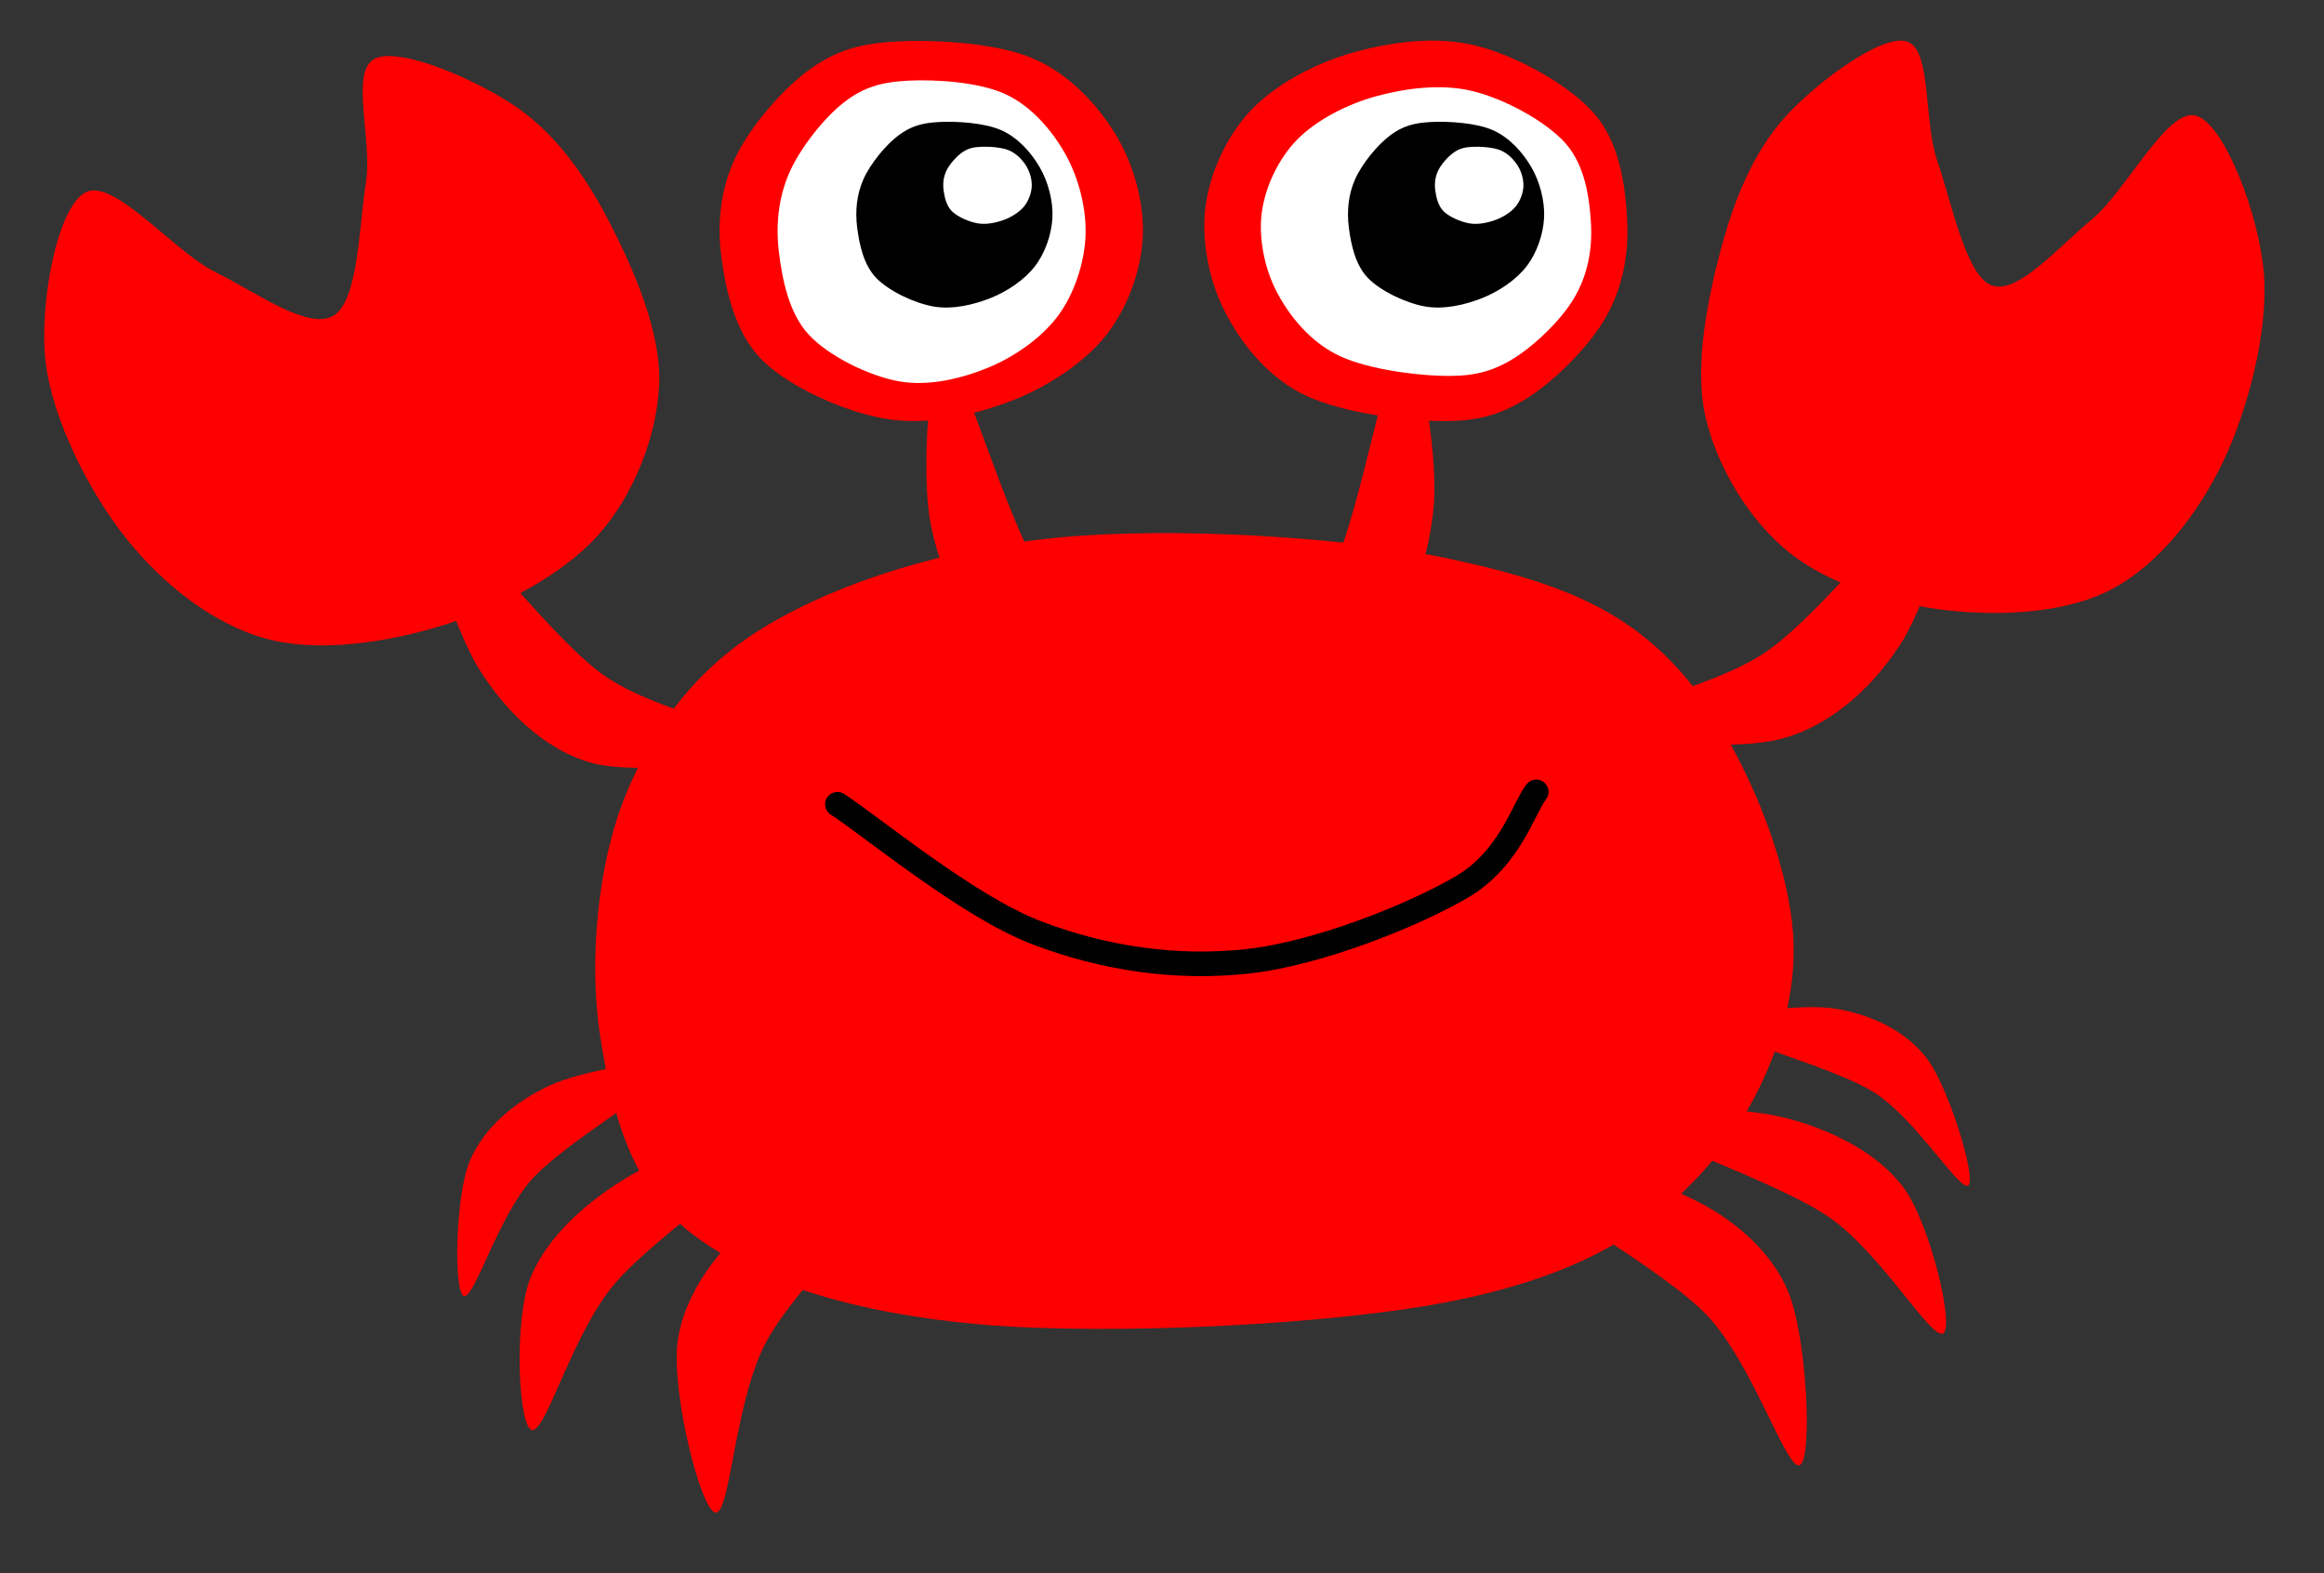 <?xml version="1.0" standalone="yes"?>
<svg
    xmlns="http://www.w3.org/2000/svg"
    xmlns:xlink="http://www.w3.org/1999/xlink"
    xmlns:svg="http://www.w3.org/2000/svg"
    xmlns:inkscape="http://www.inkscape.org/namespaces/inkscape"
    xmlns:sodipodi="http://sodipodi.sourceforge.net/DTD/sodipodi-0.dtd"
    xmlns:ns1="http://sozi.baierouge.fr"
    xmlns:dc="http://purl.org/dc/elements/1.1/"
    xmlns:cc="http://web.resource.org/cc/"
    xmlns:rdf="http://www.w3.org/1999/02/22-rdf-syntax-ns#"
    version="1.1"
    viewBox="0.0 0.0 755.0 511.0"
    fill="none"
    stroke="none"
    stroke-linecap="square"
    stroke-miterlimit="10"
  >
  <rect x="0.0" y="0.0" width="755.0" height="511.0" fill="#333333" stroke="none"/>
  <clipPath
      id="p.0"
    >
    <path
        d="m0 0l755.0 0l0 511.0l-755.0 0l0 -511.0z"
        clip-rule="nonzero"
    />
  </clipPath
  >
  <g
      clip-path="url(#p.0)"
    >
    <path
        fill="#000000"
        fill-opacity="0.0"
        d="m0 0l755.596 0l0 511.118l-755.596 0z"
        fill-rule="nonzero"
    />
    <path
        fill="#ff0000"
        d="m249.2 203.166c-23.404 13.979 -37.001 33.199 -46.049 55.355c-9.048 22.156 -11.885 53.84 -8.238 77.581c3.647 23.741 9.443 49.17 30.117 64.865c20.675 15.695 52.644 25.722 93.931 29.304c41.288 3.582 115.019 0.176 153.794 -7.813c38.775 -7.99 60.541 -20.712 78.858 -40.124c18.317 -19.412 32.025 -48.94 31.043 -76.348c-0.982 -27.408 -18.326 -67.362 -36.934 -88.101c-18.608 -20.74 -41.024 -29.129 -74.716 -36.336c-33.691 -7.207 -90.465 -10.507 -127.433 -6.904c-36.968 3.603 -70.971 14.542 -94.375 28.521z"
        fill-rule="nonzero"
    />
    <path
        fill="#ff0000"
        d="m496.415 383.028c-1.427 -6.596 35.596 -1.264 49.643 4.734c14.046 5.998 28.209 16.548 34.635 31.255c6.427 14.707 8.269 55.602 3.924 56.989c-4.346 1.386 -15.298 -33.174 -29.998 -48.67c-14.7 -15.496 -56.776 -37.712 -58.203 -44.308z"
        fill-rule="nonzero"
    />
    <path
        fill="#ff0000"
        d="m529.902 363.672c-2.42 -5.38 34.897 -4.358 49.665 -0.648c14.768 3.711 30.35 11.214 38.944 22.911c8.594 11.697 16.693 45.707 12.622 47.269c-4.071 1.562 -20.177 -26.309 -37.049 -37.897c-16.872 -11.589 -61.763 -26.254 -64.183 -31.635z"
        fill-rule="nonzero"
    />
    <path
        fill="#ff0000"
        d="m560 333.85c-2.237 -4.584 24.794 -7.915 35.793 -6.247c10.999 1.668 22.932 6.67 30.202 16.255c7.271 9.586 16.218 39.383 13.422 41.258c-2.796 1.875 -16.964 -21.464 -30.2 -30.008c-13.236 -8.544 -46.979 -16.674 -49.217 -21.258z"
        fill-rule="nonzero"
    />
    <path
        fill="#ff0000"
        d="m295.551 375.379c-0.444 -6.753 -36.565 9.653 -49.126 19.685c-12.562 10.032 -23.934 24.459 -26.245 40.507c-2.31 16.048 7.564 55.78 12.382 55.781c4.818 0.002 6.027 -36.443 16.525 -55.772c10.498 -19.329 46.907 -53.449 46.463 -60.201z"
        fill-rule="nonzero"
    />
    <path
        fill="#ff0000"
        d="m255.934 367.06c0.915 -5.892 -36.742 6.476 -50.695 14.537c-13.953 8.061 -27.644 20.004 -33.024 33.83c-5.38 13.826 -3.845 48.873 0.744 49.126c4.589 0.254 12.961 -31.356 26.79 -47.605c13.829 -16.249 55.27 -43.996 56.185 -49.888z"
        fill-rule="nonzero"
    />
    <path
        fill="#ff0000"
        d="m216.756 347.683c0.958 -5.074 -27.489 -0.014 -38.196 4.941c-10.707 4.955 -21.405 13.387 -26.046 24.787c-4.64 11.4 -5.179 42.671 -1.796 43.613c3.383 0.942 11.086 -25.736 22.092 -37.959c11.006 -12.224 42.988 -30.308 43.946 -35.382z"
        fill-rule="nonzero"
    />
    <path
        fill="#ff0000"
        d="m141.826 165.628c-6.756 -0.391 5.08 37.472 13.49 51.172c8.41 13.7 21.328 26.761 36.971 31.029c15.643 4.268 56.29 -0.64 56.885 -5.42c0.595 -4.781 -35.426 -10.467 -53.317 -23.264c-17.891 -12.797 -47.272 -53.126 -54.028 -53.517z"
        fill-rule="nonzero"
    />
    <path
        fill="#ff0000"
        d="m630.631 157.418c7.341 -0.541 -4.064 37.216 -12.684 50.972c-8.62 13.756 -22.173 26.982 -39.036 31.564c-16.863 4.582 -61.309 0.649 -62.143 -4.071c-0.834 -4.72 38.159 -11.17 57.137 -24.248c18.977 -13.077 49.386 -53.676 56.727 -54.217z"
        fill-rule="nonzero"
    />
    <path
        fill="#ff0000"
        d="m27.721 62.507c-9.174 4.873 -15.101 36.346 -12.9 55.065c2.201 18.72 14.161 42.269 26.105 57.254c11.944 14.985 28.342 27.954 45.557 32.654c17.215 4.701 39.775 1.144 57.734 -4.449c17.959 -5.593 38.366 -16.075 50.021 -29.111c11.655 -13.036 19.225 -32.259 19.906 -49.108c0.681 -16.848 -8.184 -37.041 -15.821 -51.983c-7.637 -14.941 -17.244 -28.704 -30.002 -37.665c-12.758 -8.961 -38.304 -20.137 -46.547 -16.104c-8.242 4.034 -0.664 26.387 -2.906 40.305c-2.242 13.918 -2.379 38.374 -10.546 43.201c-8.168 4.828 -25.026 -7.558 -38.46 -14.234c-13.434 -6.677 -32.969 -30.7 -42.143 -25.826z"
        fill-rule="nonzero"
    />
    <path
        fill="#ff0000"
        d="m713.568 37.613c9.305 2.982 20.506 32.684 21.917 51.472c1.411 18.789 -5.242 44.225 -13.45 61.26c-8.207 17.035 -20.869 32.965 -35.794 40.948c-14.925 7.982 -36.264 8.914 -53.757 6.948c-17.493 -1.967 -38.127 -8.247 -51.202 -18.748c-13.075 -10.501 -23.539 -27.868 -27.25 -44.257c-3.711 -16.389 0.719 -37.928 4.985 -54.076c4.266 -16.148 10.554 -31.526 20.611 -42.814c10.057 -11.287 31.436 -27.252 39.733 -24.911c8.297 2.341 5.442 25.746 10.048 38.955c4.606 13.209 9.211 37.165 17.585 40.299c8.374 3.134 21.564 -12.314 32.66 -21.493c11.096 -9.179 24.609 -36.564 33.914 -33.583z"
        fill-rule="nonzero"
    />
    <path
        fill="#ff0000"
        d="m455.522 112.242c5.535 -3.697 11.599 35.227 10.31 51.361c-1.289 16.134 -6.652 33.949 -18.042 45.444c-11.39 11.494 -47.77 27.399 -50.298 23.522c-2.528 -3.877 25.456 -26.731 35.128 -46.785c9.672 -20.054 17.367 -69.845 22.902 -73.542z"
        fill-rule="nonzero"
    />
    <path
        fill="#ff0000"
        d="m307.601 116.66c-5.995 -2.789 -8.319 36.795 -5.414 52.599c2.904 15.804 10.119 32.629 22.84 42.225c12.72 9.596 51.294 19.601 53.483 15.353c2.189 -4.248 -28.532 -22.481 -40.35 -40.843c-11.818 -18.363 -24.563 -66.544 -30.558 -69.333z"
        fill-rule="nonzero"
    />
    <path
        fill="#ff0000"
        d="m263.316 22.354c8.902 -6.317 16.878 -8.362 28.933 -8.92c12.055 -0.558 31.713 0.557 43.396 5.574c11.684 5.017 20.772 14.865 26.707 24.527c5.935 9.661 9.46 22.48 8.904 33.442c-0.556 10.962 -5.008 23.411 -12.241 32.329c-7.233 8.918 -19.288 16.722 -31.157 21.181c-11.87 4.459 -26.708 7.803 -40.061 5.574c-13.353 -2.229 -31.157 -10.218 -40.059 -18.95c-8.902 -8.732 -11.871 -22.482 -13.354 -33.444c-1.484 -10.962 -0.369 -22.11 4.453 -32.329c4.822 -10.219 15.578 -22.666 24.48 -28.983z"
        fill-rule="nonzero"
    />
    <path
        fill="#ff0000"
        d="m494.759 130.201c-9.39 5.566 -17.506 6.951 -29.566 6.518c-12.06 -0.432 -31.56 -3.155 -42.793 -9.112c-11.233 -5.958 -19.483 -16.518 -24.607 -26.633c-5.123 -10.115 -7.586 -23.18 -6.133 -34.059c1.453 -10.879 6.909 -22.921 14.849 -31.217c7.939 -8.295 20.593 -15.084 32.788 -18.556c12.195 -3.471 27.257 -5.588 40.382 -2.272c13.126 3.316 30.214 12.737 38.371 22.17c8.157 9.433 9.989 23.379 10.569 34.426c0.58 11.047 -1.444 22.066 -7.087 31.855c-5.643 9.789 -17.383 21.313 -26.772 26.879z"
        fill-rule="nonzero"
    />
    <path
        fill="#ffffff"
        d="m274.121 33.298c6.477 -5.031 12.28 -6.659 21.05 -7.103c8.771 -0.444 23.072 0.444 31.573 4.439c8.501 3.995 15.112 11.838 19.43 19.532c4.318 7.694 6.883 17.902 6.478 26.632c-0.405 8.73 -3.644 18.643 -8.906 25.746c-5.262 7.102 -14.033 13.317 -22.668 16.868c-8.636 3.551 -19.431 6.214 -29.146 4.439c-9.715 -1.775 -22.668 -8.137 -29.145 -15.091c-6.477 -6.954 -8.637 -17.904 -9.716 -26.634c-1.079 -8.73 -0.269 -17.608 3.24 -25.746c3.508 -8.138 11.334 -18.05 17.81 -23.081z"
        fill-rule="nonzero"
    />
    <path
        fill="#ffffff"
        d="m490.536 117.166c-7.321 4.207 -13.655 5.243 -23.072 4.893c-9.416 -0.35 -24.646 -2.45 -33.427 -6.991c-8.781 -4.541 -15.241 -12.569 -19.259 -20.254c-4.018 -7.685 -5.964 -17.603 -4.85 -25.856c1.114 -8.253 5.353 -17.381 11.537 -23.661c6.184 -6.281 16.05 -11.41 25.565 -14.022c9.515 -2.612 21.27 -4.192 31.524 -1.652c10.254 2.54 23.612 9.719 29.997 16.892c6.385 7.172 7.841 17.759 8.314 26.142c0.473 8.384 -1.087 16.742 -5.476 24.16c-4.388 7.418 -13.533 16.142 -20.854 20.349z"
        fill-rule="nonzero"
    />
    <path
        fill="#000000"
        d="m291.881 43.984c4.125 -3.087 7.822 -4.087 13.408 -4.359c5.587 -0.273 14.696 0.272 20.111 2.724c5.415 2.452 9.626 7.265 12.376 11.987c2.75 4.722 4.384 10.987 4.126 16.344c-0.258 5.357 -2.321 11.442 -5.673 15.8c-3.352 4.359 -8.938 8.173 -14.439 10.352c-5.501 2.179 -12.377 3.814 -18.565 2.724c-6.188 -1.09 -14.439 -4.994 -18.564 -9.262c-4.125 -4.268 -5.501 -10.988 -6.189 -16.345c-0.688 -5.358 -0.171 -10.806 2.064 -15.8c2.235 -4.994 7.219 -11.078 11.345 -14.165z"
        fill-rule="nonzero"
    />
    <path
        fill="#000000"
        d="m451.61 43.984c4.125 -3.087 7.822 -4.087 13.408 -4.359c5.587 -0.273 14.696 0.272 20.111 2.724c5.415 2.452 9.626 7.265 12.376 11.987c2.75 4.722 4.384 10.987 4.126 16.344c-0.258 5.357 -2.321 11.442 -5.673 15.8c-3.352 4.359 -8.938 8.173 -14.439 10.352c-5.501 2.179 -12.377 3.814 -18.565 2.724c-6.188 -1.09 -14.439 -4.994 -18.564 -9.262c-4.125 -4.268 -5.501 -10.988 -6.189 -16.345c-0.688 -5.358 -0.171 -10.806 2.064 -15.8c2.235 -4.994 7.219 -11.078 11.345 -14.165z"
        fill-rule="nonzero"
    />
    <path
        fill="#ffffff"
        d="m312.611 49.495c1.861 -1.282 3.529 -1.697 6.049 -1.81c2.52 -0.113 6.63 0.113 9.073 1.131c2.443 1.018 4.343 3.016 5.584 4.977c1.241 1.96 1.978 4.562 1.862 6.786c-0.116 2.224 -1.047 4.75 -2.559 6.56c-1.512 1.81 -4.033 3.393 -6.514 4.298c-2.482 0.905 -5.584 1.583 -8.376 1.131c-2.792 -0.452 -6.514 -2.073 -8.375 -3.845c-1.861 -1.772 -2.482 -4.562 -2.792 -6.786c-0.31 -2.224 -0.077 -4.487 0.931 -6.56c1.008 -2.074 3.257 -4.599 5.118 -5.881z"
        fill-rule="nonzero"
    />
    <path
        fill="#ffffff"
        d="m472.341 49.503c1.861 -1.282 3.529 -1.697 6.049 -1.81c2.52 -0.113 6.63 0.113 9.073 1.131c2.443 1.018 4.343 3.016 5.584 4.977c1.241 1.96 1.978 4.562 1.862 6.786c-0.116 2.224 -1.047 4.75 -2.559 6.56c-1.512 1.81 -4.033 3.393 -6.514 4.298c-2.482 0.905 -5.584 1.583 -8.376 1.131c-2.792 -0.452 -6.514 -2.073 -8.375 -3.845c-1.861 -1.772 -2.482 -4.562 -2.792 -6.786c-0.31 -2.224 -0.077 -4.487 0.931 -6.56c1.008 -2.074 3.257 -4.599 5.118 -5.881z"
        fill-rule="nonzero"
    />
    <path
        fill="#000000"
        fill-opacity="0.0"
        d="m272.05 261.265c10.746 6.94 42.313 33.136 64.478 41.643c22.164 8.507 45.449 11.864 68.509 9.402c23.06 -2.463 54.179 -15 69.85 -24.178c15.671 -9.179 20.149 -25.746 24.178 -30.895"
        fill-rule="nonzero"
    />
    <path
        stroke="#000000"
        stroke-width="8.0"
        stroke-linejoin="round"
        stroke-linecap="round"
        d="m272.05 261.265c10.746 6.94 42.313 33.136 64.478 41.643c22.164 8.507 45.449 11.864 68.509 9.402c23.06 -2.463 54.179 -15 69.85 -24.178c15.671 -9.179 20.149 -25.746 24.178 -30.895"
        fill-rule="nonzero"
    />
  </g
  >
</svg
>
